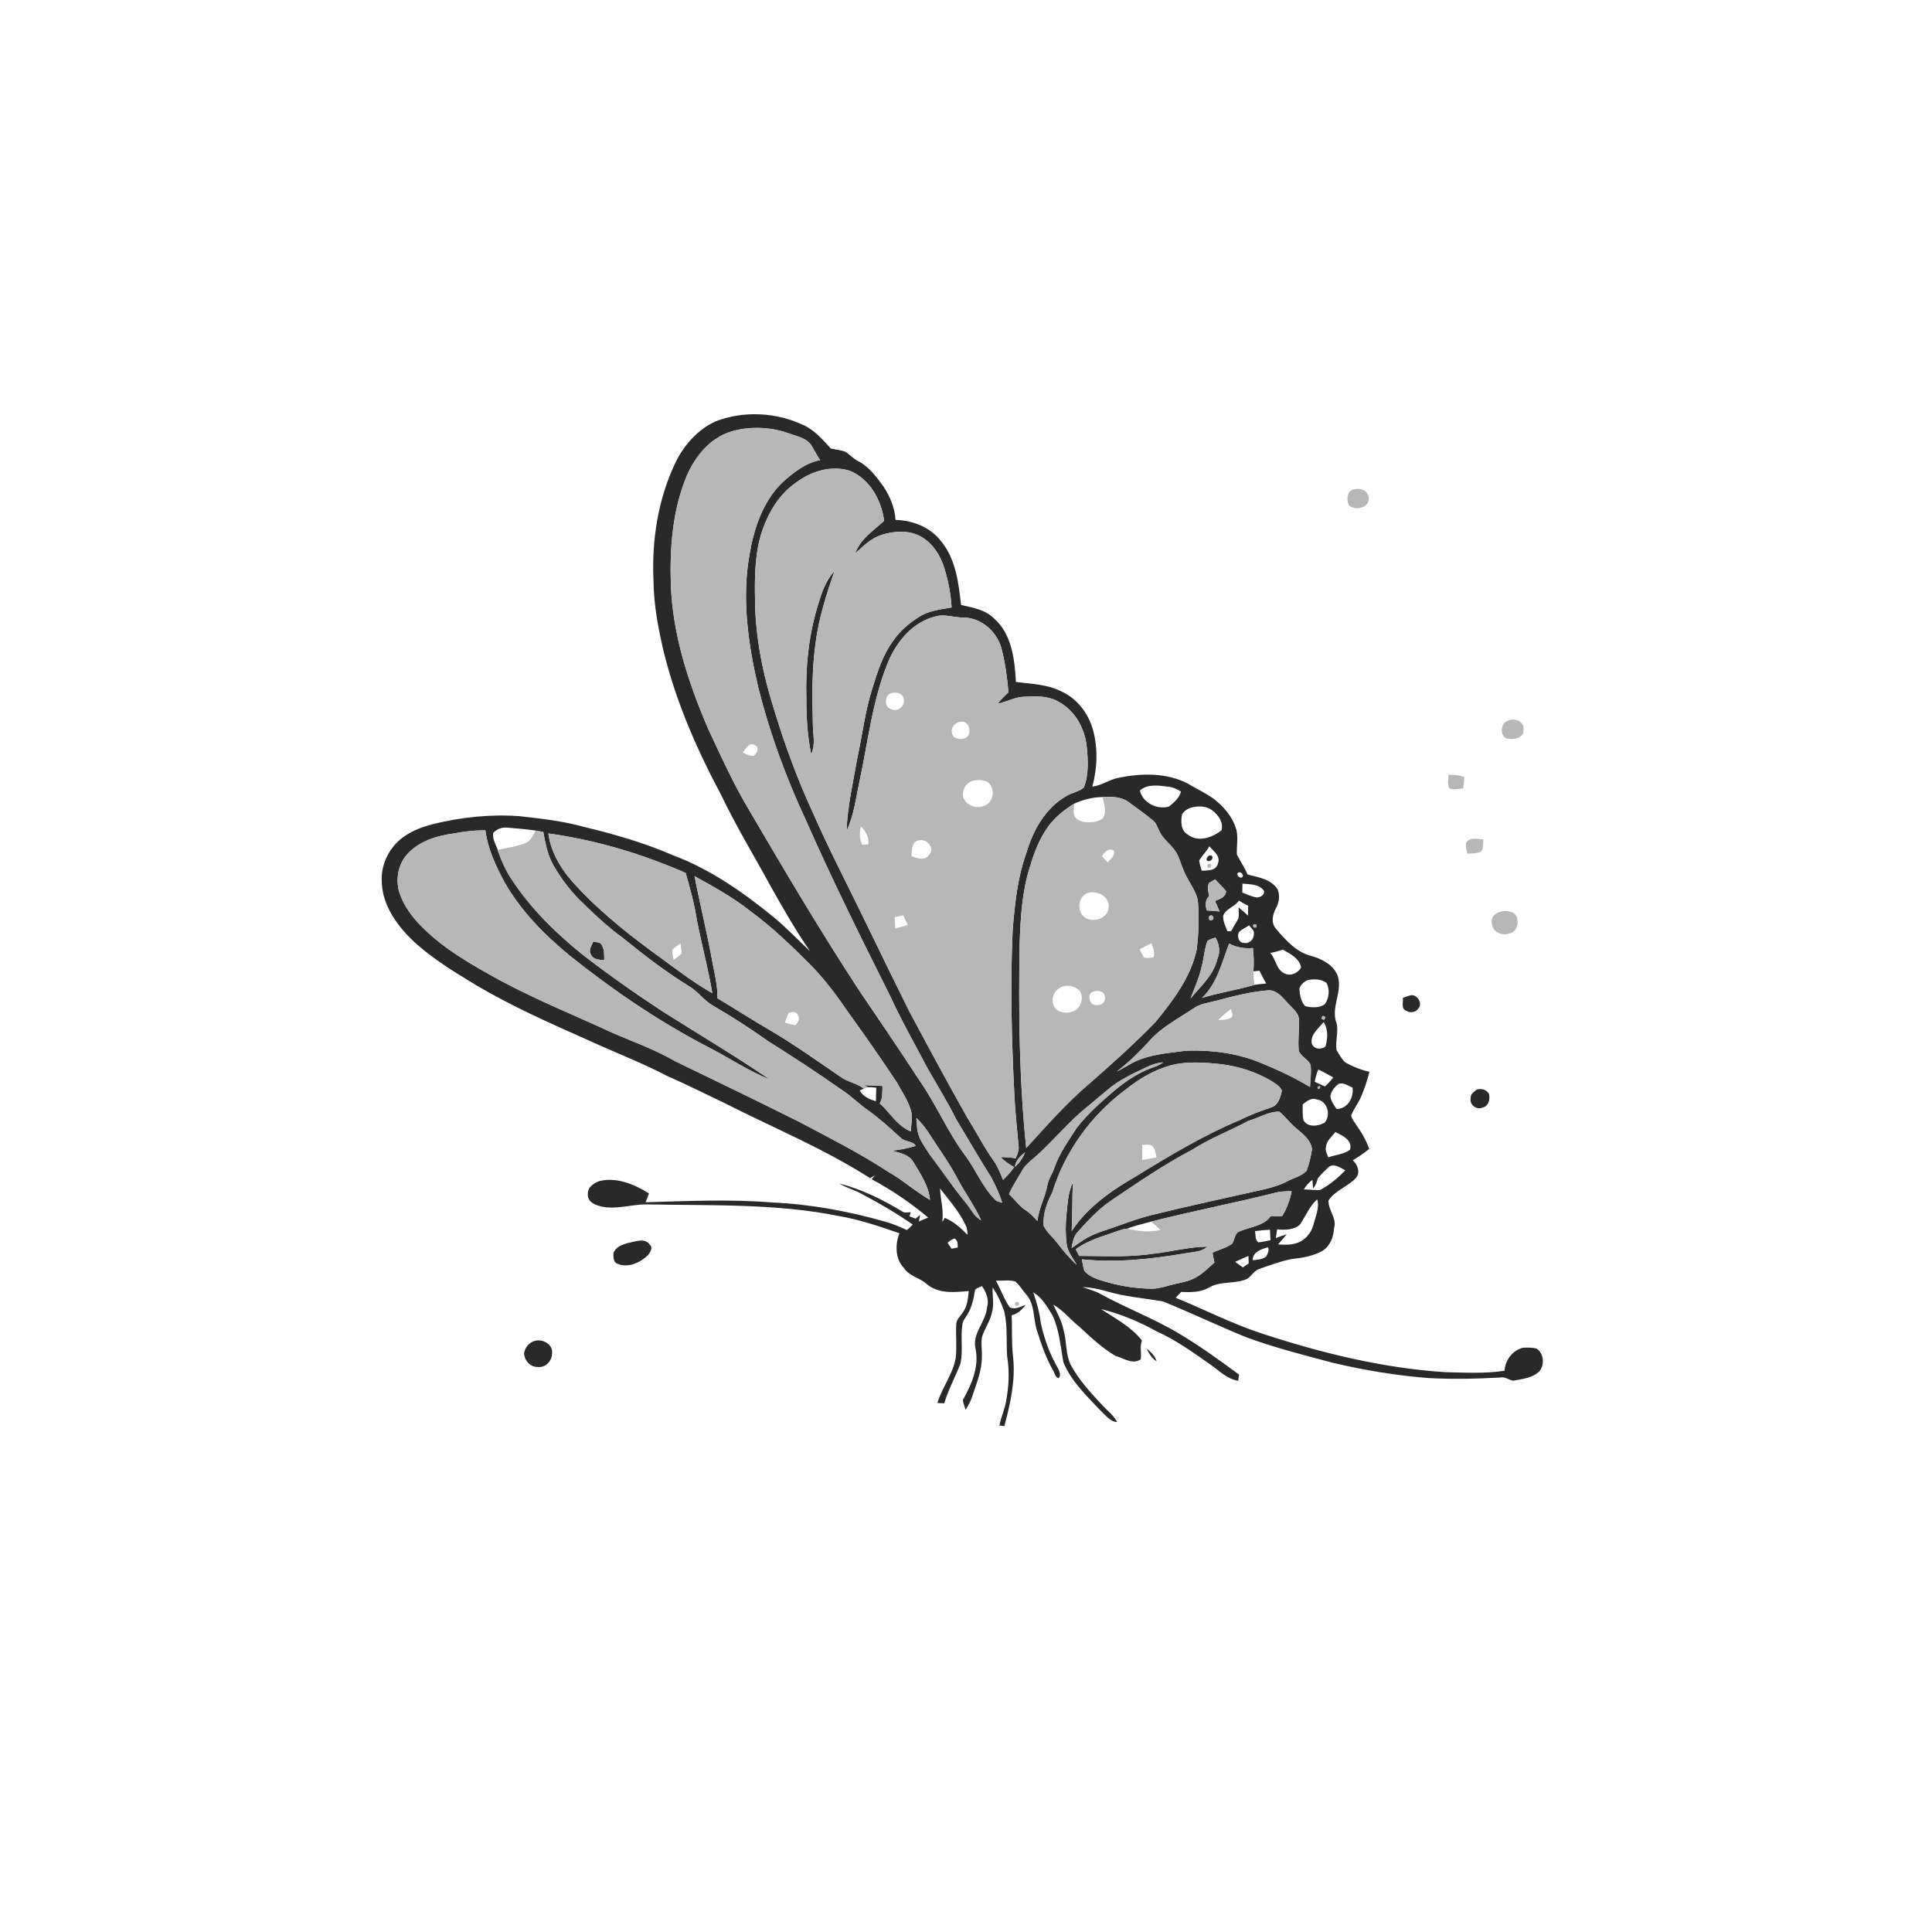 <ns0:svg xmlns:ns0="http://www.w3.org/2000/svg" width="1024pt" height="1024pt" viewBox="0 0 1024 1024" version="1.1">
<ns0:g id="#ffffffff">
<ns0:path fill="#ffffff" opacity="0" d=" M 0.00 0.00 L 1024.00 0.00 L 1024.00 1024.00 L 0.00 1024.00 L 0.00 0.00 M 379.22 223.34 C 369.61 227.81 362.22 236.21 357.75 245.71 C 348.67 265.01 345.36 286.69 346.37 307.89 C 346.51 320.83 348.96 333.60 351.95 346.14 C 358.47 372.30 369.33 397.17 381.99 420.90 C 389.96 437.58 399.57 453.39 408.40 469.62 C 415.00 481.36 421.68 493.06 429.31 504.16 C 423.06 498.27 417.14 492.02 410.53 486.50 C 394.22 473.16 376.69 460.80 356.83 453.35 C 341.70 446.81 325.81 442.16 309.80 438.34 C 298.53 435.20 286.84 433.85 275.24 432.58 C 259.72 431.46 244.06 433.15 228.99 436.92 C 224.07 438.25 219.18 440.01 214.93 442.87 C 206.92 447.99 201.85 457.47 202.34 467.01 C 202.41 477.89 208.48 487.59 215.62 495.36 C 226.11 506.28 239.17 514.15 252.01 521.96 C 271.09 533.29 291.42 542.29 311.67 551.27 C 325.62 557.71 340.01 563.16 353.64 570.29 C 363.75 574.73 373.61 579.68 383.57 584.43 C 409.52 597.61 436.59 608.72 461.17 624.45 C 462.03 623.96 462.88 623.48 463.75 623.00 C 463.31 623.50 462.42 624.49 461.97 624.99 C 472.61 630.73 482.69 637.57 491.96 645.33 C 490.32 646.02 488.68 646.71 487.04 647.39 C 487.24 646.21 487.45 645.04 487.66 643.88 C 486.86 644.54 486.08 645.22 485.31 645.90 C 484.49 645.59 482.86 644.98 482.04 644.68 C 482.25 643.94 482.47 643.22 482.69 642.50 C 481.15 642.53 479.45 643.05 478.11 642.04 C 467.70 635.77 456.65 630.25 444.81 627.28 C 448.85 629.71 453.51 630.85 457.57 633.26 C 466.61 638.04 475.42 643.22 483.80 649.07 C 482.76 650.02 481.73 650.99 480.71 651.98 C 476.85 650.17 472.91 648.51 468.79 647.41 C 449.41 641.91 429.45 638.21 409.30 637.35 C 386.97 635.49 364.53 636.60 342.17 637.22 C 342.82 635.67 343.43 634.11 343.94 632.51 C 336.30 627.78 327.21 623.87 318.06 625.90 C 314.85 626.80 311.31 629.27 311.58 633.02 C 311.25 636.13 314.20 638.15 316.83 638.94 C 325.42 641.78 334.25 638.22 342.96 638.36 C 377.03 639.06 411.48 637.77 445.06 644.61 C 455.91 646.47 466.33 650.09 476.71 653.66 C 474.43 659.59 474.39 667.13 479.04 671.98 C 481.88 676.49 487.57 677.19 491.30 680.67 C 497.48 685.87 506.02 684.92 513.48 684.28 C 513.01 688.10 512.78 692.23 510.42 695.46 C 509.13 697.56 506.83 699.32 506.81 701.99 C 506.53 707.91 507.22 713.86 506.54 719.77 C 505.06 728.36 499.29 735.39 496.86 743.62 C 498.06 743.68 499.27 743.73 500.48 743.77 C 502.67 736.39 506.46 729.65 509.14 722.46 C 510.46 715.75 509.07 708.81 510.07 702.06 C 510.28 700.00 511.75 698.46 512.73 696.75 C 515.15 692.81 516.05 688.22 516.80 683.74 C 517.73 682.60 519.19 682.22 520.49 681.65 C 522.72 684.98 524.42 688.94 523.14 692.99 C 522.50 700.76 515.03 706.86 517.09 714.99 C 518.99 724.51 514.94 733.86 510.37 741.98 C 510.49 743.80 511.24 745.48 511.81 747.21 C 513.12 745.04 514.41 742.84 515.20 740.43 C 517.48 733.45 520.47 726.48 520.40 719.01 C 520.57 715.48 519.81 711.90 520.53 708.42 C 521.95 704.11 524.67 700.32 525.72 695.87 C 527.04 691.48 525.89 686.89 526.11 682.41 C 528.76 686.17 530.60 690.44 532.18 694.74 C 534.17 702.69 533.24 710.97 533.82 719.07 C 535.14 726.98 534.70 735.10 533.19 742.95 C 532.44 747.26 530.49 751.25 529.72 755.57 C 530.37 755.65 531.68 755.80 532.33 755.88 C 535.53 743.89 538.33 731.50 536.93 719.01 C 536.05 711.72 536.57 704.39 536.19 697.09 C 539.40 696.46 541.76 694.04 543.70 691.57 C 540.96 692.56 538.21 694.22 535.24 692.98 C 532.15 688.62 530.44 683.47 527.89 678.80 C 531.24 678.93 534.73 678.26 538.01 679.16 C 540.43 681.00 541.87 683.85 543.93 686.09 C 548.40 691.16 547.62 698.32 549.38 704.43 C 551.68 711.87 554.18 719.30 558.01 726.11 C 559.01 727.51 559.18 729.99 561.03 730.47 C 562.60 729.12 561.47 726.74 560.75 725.22 C 556.46 717.90 553.55 709.82 551.70 701.57 C 551.00 695.88 549.57 690.33 547.61 684.97 C 552.35 687.73 555.02 692.60 557.82 697.12 C 561.54 704.97 562.07 713.78 563.68 722.20 C 567.88 732.25 575.98 739.88 583.33 747.66 C 585.96 750.06 588.29 753.47 592.16 753.74 C 590.35 750.37 587.32 747.98 584.72 745.27 C 578.39 738.50 571.93 731.66 567.53 723.42 C 564.64 717.55 565.47 710.76 563.62 704.60 C 562.64 699.93 560.30 695.74 558.24 691.49 C 563.53 694.44 567.22 699.37 571.94 703.07 C 578.00 708.69 584.09 714.47 591.25 718.67 C 595.43 719.85 600.49 723.42 604.59 720.48 C 605.16 717.15 604.00 713.69 605.24 710.45 C 599.49 703.18 591.13 698.80 583.52 693.83 C 593.93 696.36 603.81 700.54 613.18 705.71 C 623.45 710.34 632.57 716.95 641.74 723.39 C 646.34 726.60 650.44 730.94 656.26 731.85 C 656.40 730.74 656.55 729.65 656.72 728.57 C 646.46 720.96 636.06 713.50 625.10 706.92 C 611.38 698.67 596.29 693.12 582.35 685.31 C 579.61 683.97 576.65 683.27 573.83 682.19 C 578.21 682.33 582.53 683.22 586.73 684.47 C 596.42 687.33 606.56 688.04 616.46 689.80 C 631.19 695.78 645.54 702.67 660.27 708.66 C 675.36 714.26 690.98 718.20 706.51 722.33 C 723.12 726.23 739.99 729.06 757.01 730.39 C 769.75 731.08 782.51 730.82 795.25 730.11 C 797.76 729.57 799.74 731.46 802.08 731.80 C 806.87 730.88 812.21 730.43 815.90 726.84 C 818.81 723.37 818.28 717.24 814.36 714.74 C 812.02 714.23 809.60 714.14 807.23 714.34 C 801.65 715.69 797.78 720.88 797.42 726.53 C 787.03 728.11 776.47 727.52 766.01 727.28 C 732.68 725.13 700.04 717.04 668.40 706.65 C 652.84 701.55 638.28 693.98 623.13 687.86 C 624.11 686.84 625.08 685.79 626.04 684.74 C 630.92 684.94 636.08 685.04 640.50 682.61 C 646.59 678.77 654.30 680.73 660.77 677.95 C 663.33 676.56 664.55 673.41 667.46 672.55 C 673.07 670.61 678.67 668.49 684.50 667.34 C 690.16 666.74 695.96 665.79 700.98 662.96 C 705.01 660.37 706.84 655.66 707.04 651.04 C 708.78 645.76 703.91 641.50 704.13 636.32 C 707.70 630.80 714.71 628.86 718.98 623.99 C 721.01 621.00 719.46 617.20 717.01 614.98 C 720.07 613.20 722.95 611.15 725.73 608.97 C 724.10 604.34 721.61 600.07 718.75 596.10 C 717.80 594.51 716.44 593.03 716.13 591.17 C 717.64 587.55 720.12 584.43 721.61 580.80 C 723.34 576.68 724.77 572.42 725.81 568.08 C 721.32 567.07 716.99 565.34 713.00 563.06 C 711.05 561.25 709.75 558.83 708.42 556.56 C 707.64 551.89 709.53 547.09 708.44 542.43 C 705.17 534.24 711.54 525.92 709.15 517.61 C 707.17 511.61 700.86 508.34 695.17 506.70 C 687.25 504.84 681.62 498.44 676.52 492.55 C 673.51 489.37 674.39 484.76 676.33 481.28 C 678.04 478.36 678.37 474.76 677.27 471.56 C 673.96 466.02 666.96 464.97 661.23 463.50 C 659.68 459.82 657.42 456.52 655.59 453.00 C 655.36 448.75 656.27 444.46 655.42 440.25 C 653.97 434.59 650.43 429.72 646.18 425.82 C 641.38 421.24 635.17 418.76 629.60 415.33 C 618.37 409.49 605.02 409.73 592.92 412.26 C 588.02 413.10 583.94 416.35 578.97 416.91 C 581.61 407.14 581.99 396.69 579.31 386.88 C 576.92 378.13 570.90 370.24 562.54 366.47 C 555.11 362.64 546.56 362.54 538.46 361.42 C 537.79 349.69 536.36 336.26 527.04 327.95 C 522.42 323.19 515.58 322.00 509.38 320.65 C 508.05 308.57 506.43 295.41 498.03 285.95 C 492.35 279.08 483.38 275.79 474.65 275.57 C 474.24 269.16 471.74 263.12 468.22 257.82 C 464.48 252.65 460.49 247.22 454.64 244.30 C 452.28 243.07 450.49 241.08 448.34 239.58 C 445.82 238.43 442.96 238.47 440.33 237.68 C 435.97 233.04 431.77 227.90 425.79 225.29 C 411.41 218.46 394.12 217.61 379.22 223.34 M 718.44 259.28 C 714.02 259.40 713.41 264.58 714.89 267.81 C 718.27 270.84 725.88 269.34 725.41 263.99 C 725.55 260.48 721.49 258.50 718.44 259.28 M 799.32 381.98 C 794.71 383.15 794.81 391.83 800.01 391.60 C 803.11 391.99 807.68 390.95 807.49 386.99 C 808.20 382.62 802.81 380.12 799.32 381.98 M 767.76 410.69 C 767.73 413.07 766.96 415.72 768.25 417.92 C 770.62 418.72 773.14 418.12 775.56 417.87 C 775.75 415.85 775.95 413.83 776.16 411.81 C 773.44 410.95 770.61 410.56 767.76 410.69 M 777.24 446.38 C 776.41 448.36 777.45 450.49 777.73 452.50 C 779.96 452.29 782.31 452.43 784.45 451.62 C 786.76 450.34 785.80 447.14 786.26 444.97 C 783.22 444.67 779.47 443.55 777.24 446.38 M 795.36 483.22 C 792.40 483.86 789.63 486.61 790.82 489.82 C 791.33 494.38 796.60 496.24 800.48 494.65 C 805.40 493.26 805.96 484.17 800.48 483.26 C 798.81 482.80 797.01 482.71 795.36 483.22 M 743.55 528.90 C 743.79 531.19 742.49 534.81 745.39 535.77 C 747.39 536.99 750.29 536.66 751.66 534.63 C 754.17 532.04 751.49 527.31 748.09 527.46 C 746.51 527.73 745.04 528.39 743.55 528.90 M 782.67 577.51 C 781.26 578.70 779.23 579.89 779.50 582.03 C 778.69 585.50 782.68 588.54 785.84 587.01 C 788.91 586.40 789.81 582.79 789.28 580.10 C 788.32 577.55 785.04 576.72 782.67 577.51 M 332.48 658.88 C 329.59 659.75 326.16 661.08 325.14 664.21 C 325.11 666.17 324.99 669.08 327.29 669.81 C 332.90 672.19 339.17 669.29 343.34 665.40 C 344.50 663.83 346.35 661.41 344.40 659.71 C 341.74 655.72 336.26 658.27 332.48 658.88 M 538.17 690.25 C 537.65 691.86 538.22 692.40 539.87 691.86 C 540.37 690.22 539.80 689.69 538.17 690.25 M 283.57 710.67 C 280.48 711.42 278.32 714.11 277.77 717.19 C 277.90 721.00 281.02 724.66 285.01 724.51 C 289.24 725.07 292.79 721.08 292.61 717.02 C 293.03 712.44 287.55 709.54 283.57 710.67 M 607.73 714.80 C 609.04 717.34 610.44 720.06 613.06 721.50 C 612.03 718.74 610.09 716.50 607.73 714.80 Z" />
<ns0:path fill="#ffffff" opacity="0" d=" M 472.45 367.36 C 474.86 366.66 478.50 367.29 478.92 370.25 C 480.10 374.05 475.80 377.66 472.27 375.85 C 468.35 374.78 468.78 368.31 472.45 367.36 Z" />
<ns0:path fill="#ffffff" opacity="0" d=" M 509.15 382.57 C 514.05 381.58 515.64 389.85 511.29 391.31 C 508.83 392.24 505.09 391.58 504.54 388.58 C 503.77 385.67 506.24 382.73 509.15 382.57 Z" />
<ns0:path fill="#ffffff" opacity="0" d=" M 393.58 398.93 C 395.15 397.06 397.10 393.04 400.08 394.95 C 402.72 396.08 401.24 399.30 399.48 400.55 C 397.38 400.83 395.47 399.63 393.58 398.93 Z" />
<ns0:path fill="#ffffff" opacity="0" d=" M 517.34 413.53 C 520.21 413.19 524.00 413.68 525.32 416.67 C 526.86 419.65 526.32 423.56 523.77 425.81 C 519.96 429.25 512.95 427.92 510.76 423.24 C 509.17 418.82 512.58 413.65 517.34 413.53 Z" />
<ns0:path fill="#ffffff" opacity="0" d=" M 604.14 419.00 C 608.32 415.35 614.13 416.31 619.16 416.97 C 621.62 417.19 623.87 418.23 625.96 419.52 C 625.07 422.98 622.19 425.41 619.51 427.54 C 613.11 429.19 605.79 425.62 604.14 419.00 Z" />
<ns0:path fill="#ffffff" opacity="0" d=" M 569.36 425.92 C 574.12 423.84 579.19 422.49 584.41 422.45 C 585.07 425.65 586.24 429.02 585.32 432.28 C 584.29 434.81 581.29 435.52 578.85 435.75 C 575.54 436.01 571.35 435.70 569.50 432.49 C 568.74 430.38 569.25 428.09 569.36 425.92 Z" />
<ns0:path fill="#ffffff" opacity="0" d=" M 631.26 428.10 C 634.95 427.04 639.31 427.08 642.49 429.49 C 645.69 431.89 648.60 435.88 647.41 440.09 C 642.53 443.96 635.08 446.62 629.60 442.37 C 625.74 440.25 625.79 435.33 626.52 431.57 C 627.59 429.88 629.34 428.66 631.26 428.10 Z" />
<ns0:path fill="#ffffff" opacity="0" d=" M 456.31 437.94 C 458.80 440.58 460.77 443.84 460.24 447.61 C 459.41 447.63 457.75 447.68 456.92 447.70 C 455.49 444.60 455.44 441.20 456.31 437.94 Z" />
<ns0:path fill="#ffffff" opacity="0" d=" M 261.39 441.51 C 263.22 439.41 266.13 438.35 268.89 438.66 C 273.88 439.11 278.90 439.42 283.85 440.22 C 282.55 442.65 281.42 445.56 278.70 446.72 C 273.96 448.81 268.74 449.28 263.75 450.47 C 262.86 447.53 260.88 444.70 261.39 441.51 Z" />
<ns0:path fill="#ffffff" opacity="0" d=" M 486.50 445.51 C 490.81 443.83 496.18 449.72 492.24 453.25 C 489.91 456.43 486.08 454.87 483.09 453.81 C 483.46 450.89 482.94 446.61 486.50 445.51 Z" />
<ns0:path fill="#ffffff" opacity="0" d=" M 635.59 456.04 C 637.24 453.44 639.44 451.24 641.00 448.57 C 643.17 451.23 647.00 453.57 645.58 457.55 C 644.74 461.57 640.09 461.36 636.91 461.51 C 636.43 459.70 635.81 457.91 635.59 456.04 M 641.27 453.44 C 639.61 453.44 638.50 456.81 640.88 456.34 C 642.69 456.42 643.59 453.11 641.27 453.44 M 640.17 458.05 C 639.59 459.67 640.13 460.23 641.78 459.72 C 642.34 458.09 641.81 457.54 640.17 458.05 Z" />
<ns0:path fill="#ffffff" opacity="0" d=" M 583.98 453.87 C 585.38 451.68 587.42 449.33 590.29 450.71 C 591.43 453.40 588.55 455.25 587.12 457.09 C 586.07 456.01 585.02 454.94 583.98 453.87 Z" />
<ns0:path fill="#ffffff" opacity="0" d=" M 656.09 462.62 C 657.35 461.63 659.49 463.58 658.47 464.90 C 657.23 465.88 655.07 463.89 656.09 462.62 Z" />
<ns0:path fill="#ffffff" opacity="0" d=" M 658.52 468.32 C 662.42 468.72 667.47 468.51 669.93 472.19 C 670.35 474.44 667.90 475.67 666.01 475.66 C 663.34 475.28 660.94 474.01 658.45 473.08 C 658.49 471.49 658.50 469.90 658.52 468.32 Z" />
<ns0:path fill="#ffffff" opacity="0" d=" M 576.40 473.36 C 581.12 471.62 588.39 475.24 587.59 480.85 C 587.50 486.52 579.91 489.19 575.49 486.55 C 570.57 483.86 571.07 475.29 576.40 473.36 Z" />
<ns0:path fill="#ffffff" opacity="0" d=" M 656.65 477.36 C 658.23 478.35 659.87 479.24 661.55 480.08 C 661.47 481.82 661.49 483.57 661.51 485.32 C 659.88 483.81 658.21 482.33 656.49 480.93 C 656.43 482.87 656.77 484.85 656.38 486.78 C 655.20 489.11 653.72 491.27 652.48 493.57 C 652.00 493.57 651.04 493.57 650.56 493.57 C 649.54 490.92 648.14 488.27 648.30 485.36 C 649.75 481.47 654.48 480.70 656.65 477.36 Z" />
<ns0:path fill="#ffffff" opacity="0" d=" M 474.23 486.07 C 475.71 485.76 477.20 485.45 478.70 485.16 C 479.51 486.85 480.32 488.54 481.13 490.25 C 478.95 490.92 476.76 491.54 474.53 492.01 C 474.42 490.02 474.32 488.05 474.23 486.07 Z" />
<ns0:path fill="#ffffff" opacity="0" d=" M 656.76 493.90 C 658.37 492.51 660.29 491.54 662.10 490.45 C 662.98 491.92 665.00 493.04 664.58 495.01 C 664.69 497.83 662.12 500.44 659.23 499.76 C 656.32 499.66 655.54 496.06 656.76 493.90 Z" />
<ns0:path fill="#ffffff" opacity="0" d=" M 356.29 503.58 C 357.47 502.08 359.17 501.12 360.69 500.01 C 360.91 501.80 361.29 503.60 361.19 505.41 C 359.95 506.69 358.47 507.71 357.08 508.83 C 356.72 507.09 356.23 505.36 356.29 503.58 Z" />
<ns0:path fill="#ffffff" opacity="0" d=" M 604.01 503.13 C 606.07 502.05 608.15 500.99 610.23 499.95 C 611.21 502.28 612.23 504.82 611.38 507.37 C 609.77 507.72 608.12 507.91 606.50 507.61 C 605.51 506.20 604.78 504.65 604.01 503.13 Z" />
<ns0:path fill="#ffffff" opacity="0" d=" M 673.24 505.04 C 675.55 504.79 677.71 503.96 679.94 503.35 C 683.79 505.46 689.01 508.13 689.57 512.94 C 687.88 515.66 684.31 517.49 681.22 516.11 C 676.43 514.33 676.38 508.42 673.24 505.04 Z" />
<ns0:path fill="#ffffff" opacity="0" d=" M 664.35 514.84 C 665.15 514.76 666.73 514.60 667.52 514.52 C 668.75 516.74 669.78 519.09 671.12 521.27 C 669.02 521.46 666.93 521.67 664.87 522.01 C 664.59 519.62 664.30 517.24 664.35 514.84 Z" />
<ns0:path fill="#ffffff" opacity="0" d=" M 693.38 519.41 C 696.58 518.82 700.32 518.89 703.03 520.94 C 704.99 524.42 704.44 528.97 702.24 532.20 C 699.31 534.40 695.10 534.10 691.75 533.26 C 689.45 530.77 688.94 527.26 688.68 524.03 C 689.39 521.85 691.22 520.13 693.38 519.41 Z" />
<ns0:path fill="#ffffff" opacity="0" d=" M 565.27 522.52 C 567.94 522.37 570.87 523.35 572.50 525.55 C 574.72 529.37 572.56 534.93 568.32 536.22 C 564.74 537.46 559.73 536.62 558.33 532.64 C 556.51 527.98 560.32 522.60 565.27 522.52 Z" />
<ns0:path fill="#ffffff" opacity="0" d=" M 579.53 525.52 C 581.80 524.78 585.41 525.28 585.58 528.26 C 586.28 530.97 583.67 533.15 581.09 532.72 C 577.42 533.04 575.69 526.66 579.53 525.52 Z" />
<ns0:path fill="#ffffff" opacity="0" d=" M 645.73 540.69 C 647.76 538.47 650.06 536.52 652.49 534.76 C 652.56 536.24 654.12 538.32 652.44 539.35 C 650.52 540.77 647.96 540.39 645.73 540.69 Z" />
<ns0:path fill="#ffffff" opacity="0" d=" M 418.01 536.92 C 419.73 536.13 422.10 535.98 422.90 538.10 C 424.40 539.89 422.89 542.05 421.51 543.37 C 419.64 543.09 417.82 542.53 416.01 542.01 C 416.62 540.29 417.17 538.54 418.01 536.92 Z" />
<ns0:path fill="#ffffff" opacity="0" d=" M 695.20 552.74 C 694.62 548.12 699.00 545.02 701.53 541.72 C 704.07 545.51 703.76 550.46 702.52 554.67 C 700.18 556.60 695.87 556.04 695.20 552.74 Z" />
<ns0:path fill="#ffffff" opacity="0" d=" M 698.71 566.87 C 701.45 568.07 704.01 569.65 706.65 571.07 C 705.33 572.81 703.84 574.40 702.21 575.84 C 700.40 575.04 698.61 574.22 696.83 573.39 C 697.21 571.15 697.84 568.97 698.71 566.87 Z" />
<ns0:path fill="#ffffff" opacity="0" d=" M 709.49 574.48 C 712.06 573.58 714.56 575.52 716.87 576.44 C 717.62 581.77 714.27 587.73 708.43 587.79 C 707.02 585.69 705.32 583.54 705.12 580.92 C 705.56 578.27 707.41 576.06 709.49 574.48 Z" />
<ns0:path fill="#ffffff" opacity="0" d=" M 460.19 576.28 C 461.60 576.12 463.02 576.41 464.44 576.52 C 464.38 578.91 464.31 581.31 464.23 583.71 C 460.89 582.65 457.37 581.23 455.65 577.95 C 456.20 577.72 457.31 577.28 457.86 577.05 C 458.62 576.77 459.40 576.51 460.19 576.28 Z" />
<ns0:path fill="#ffffff" opacity="0" d=" M 690.44 585.33 C 692.62 583.70 695.03 581.54 697.95 582.76 C 703.56 583.38 705.61 591.13 702.06 595.06 C 698.62 596.99 693.13 597.69 690.86 593.74 C 690.29 590.97 690.45 588.13 690.44 585.33 Z" />
<ns0:path fill="#ffffff" opacity="0" d=" M 702.78 608.01 C 703.02 604.61 705.85 602.50 707.78 600.02 C 711.45 601.80 716.98 604.28 715.55 609.35 C 712.22 611.83 707.84 612.03 704.04 613.41 C 703.45 611.65 702.22 609.93 702.78 608.01 Z" />
<ns0:path fill="#ffffff" opacity="0" d=" M 605.44 606.84 C 606.97 606.85 608.63 606.38 610.09 606.98 C 612.41 608.27 612.39 611.21 612.96 613.48 C 610.45 613.95 607.95 614.41 605.44 614.84 C 605.44 612.17 605.44 609.50 605.44 606.84 Z" />
<ns0:path fill="#ffffff" opacity="0" d=" M 703.91 618.88 C 706.58 616.13 710.37 618.90 713.04 620.29 C 709.12 624.40 704.67 628.02 699.67 630.73 C 696.80 630.89 693.94 630.47 691.08 630.40 C 692.21 628.40 693.78 626.72 695.60 625.32 C 695.69 626.48 695.86 628.80 695.94 629.96 C 697.33 628.41 697.94 626.47 698.48 624.51 C 700.13 622.49 701.99 620.64 703.91 618.88 Z" />
<ns0:path fill="#ffffff" opacity="0" d=" M 498.21 629.90 C 503.31 636.49 509.01 642.78 512.33 650.53 C 512.61 651.82 512.78 653.15 512.84 654.49 C 509.32 650.91 505.54 647.48 500.84 645.52 C 500.38 646.24 499.91 646.95 499.43 647.66 C 500.26 641.71 498.54 635.82 498.21 629.90 Z" />
<ns0:path fill="#ffffff" opacity="0" d=" M 689.02 649.00 C 692.07 644.57 693.99 639.29 698.17 635.70 C 699.42 640.34 697.24 644.73 696.17 649.15 C 694.94 653.61 691.56 657.63 687.03 658.93 C 683.92 659.95 680.60 659.75 677.40 659.57 C 678.90 657.76 680.51 656.05 681.94 654.20 C 680.00 654.76 678.12 655.49 676.24 656.20 C 676.47 654.66 676.69 653.14 676.87 651.61 C 681.00 651.94 685.81 652.02 689.02 649.00 Z" />
<ns0:path fill="#ffffff" opacity="0" d=" M 597.41 651.21 C 601.55 649.59 605.91 648.68 610.19 647.48 C 611.83 648.94 613.47 650.41 615.09 651.90 C 609.22 653.34 603.20 652.56 597.41 651.21 Z" />
<ns0:path fill="#ffffff" opacity="0" d=" M 665.19 652.52 C 667.81 652.17 670.44 651.90 673.09 651.77 C 673.19 653.61 673.29 655.47 673.40 657.33 C 671.23 657.70 669.10 658.31 666.91 658.47 C 665.10 657.01 665.59 654.53 665.19 652.52 Z" />
<ns0:path fill="#ffffff" opacity="0" d=" M 502.23 658.69 C 503.39 657.76 504.53 656.70 506.07 656.47 C 507.70 657.54 507.62 659.51 507.62 661.23 C 506.53 661.43 505.45 661.64 504.37 661.85 C 503.65 660.79 502.93 659.74 502.23 658.69 Z" />
<ns0:path fill="#ffffff" opacity="0" d=" M 663.92 667.93 C 663.90 663.58 668.54 662.04 672.03 661.08 C 672.97 662.70 671.82 664.54 671.07 666.01 C 669.03 667.60 666.37 667.72 663.92 667.93 Z" />
<ns0:path fill="#ffffff" opacity="0" d=" M 654.67 668.80 C 657.00 667.74 659.31 666.64 661.70 665.68 C 661.74 666.99 661.79 668.30 661.84 669.63 C 660.79 670.33 659.76 671.03 658.73 671.74 C 657.35 670.78 656.00 669.80 654.67 668.80 Z" />
</ns0:g>
<ns0:g id="#292929ff">
<ns0:path fill="#292929" opacity="1.00" d=" M 379.22 223.34 C 394.12 217.61 411.41 218.46 425.79 225.29 C 431.77 227.90 435.97 233.04 440.33 237.68 C 442.96 238.47 445.82 238.43 448.34 239.58 C 450.49 241.08 452.28 243.07 454.64 244.30 C 460.49 247.22 464.48 252.65 468.22 257.82 C 471.74 263.12 474.24 269.16 474.65 275.57 C 483.38 275.79 492.35 279.08 498.03 285.95 C 506.43 295.41 508.05 308.57 509.38 320.65 C 515.58 322.00 522.42 323.19 527.04 327.95 C 536.36 336.26 537.79 349.69 538.46 361.42 C 546.56 362.54 555.11 362.64 562.54 366.47 C 570.90 370.24 576.92 378.13 579.31 386.88 C 581.99 396.69 581.61 407.14 578.97 416.91 C 583.94 416.35 588.02 413.10 592.92 412.26 C 605.02 409.73 618.37 409.49 629.60 415.33 C 635.17 418.76 641.38 421.24 646.18 425.82 C 650.43 429.72 653.97 434.59 655.42 440.25 C 656.27 444.46 655.36 448.75 655.59 453.00 C 657.42 456.52 659.68 459.82 661.23 463.50 C 666.96 464.97 673.96 466.02 677.27 471.56 C 678.37 474.76 678.04 478.36 676.33 481.28 C 674.39 484.76 673.51 489.37 676.52 492.55 C 681.62 498.44 687.25 504.84 695.17 506.70 C 700.86 508.34 707.17 511.61 709.15 517.61 C 711.54 525.92 705.17 534.24 708.44 542.43 C 709.53 547.09 707.64 551.89 708.42 556.56 C 709.75 558.83 711.05 561.25 713.00 563.06 C 716.99 565.34 721.32 567.07 725.81 568.08 C 724.77 572.42 723.34 576.68 721.61 580.80 C 720.12 584.43 717.64 587.55 716.13 591.17 C 716.44 593.03 717.80 594.51 718.75 596.10 C 721.61 600.07 724.10 604.34 725.73 608.97 C 722.95 611.15 720.07 613.20 717.01 614.98 C 719.46 617.20 721.01 621.00 718.98 623.99 C 714.71 628.86 707.70 630.80 704.13 636.32 C 703.91 641.50 708.78 645.76 707.04 651.04 C 706.84 655.66 705.01 660.37 700.98 662.96 C 695.96 665.79 690.16 666.74 684.50 667.34 C 678.67 668.49 673.07 670.61 667.46 672.55 C 664.55 673.41 663.33 676.56 660.77 677.95 C 654.30 680.73 646.59 678.77 640.50 682.61 C 636.08 685.04 630.92 684.94 626.04 684.74 C 625.08 685.79 624.11 686.84 623.13 687.86 C 638.28 693.98 652.84 701.55 668.40 706.65 C 700.04 717.04 732.68 725.13 766.01 727.28 C 776.47 727.52 787.03 728.11 797.42 726.53 C 797.78 720.88 801.65 715.69 807.23 714.34 C 809.60 714.14 812.02 714.23 814.36 714.74 C 818.28 717.24 818.81 723.37 815.90 726.84 C 812.21 730.43 806.87 730.88 802.08 731.80 C 799.74 731.46 797.76 729.57 795.25 730.11 C 782.51 730.82 769.75 731.08 757.01 730.39 C 739.99 729.06 723.12 726.23 706.51 722.33 C 690.98 718.20 675.36 714.26 660.27 708.66 C 645.54 702.67 631.19 695.78 616.46 689.80 C 606.56 688.04 596.42 687.33 586.73 684.47 C 582.53 683.22 578.21 682.33 573.83 682.19 C 576.65 683.27 579.61 683.97 582.35 685.31 C 596.29 693.12 611.38 698.67 625.10 706.92 C 636.06 713.50 646.46 720.96 656.72 728.57 C 656.55 729.65 656.40 730.74 656.26 731.85 C 650.44 730.94 646.34 726.60 641.74 723.39 C 632.57 716.95 623.45 710.34 613.18 705.71 C 603.81 700.54 593.93 696.36 583.52 693.83 C 591.13 698.80 599.49 703.18 605.24 710.45 C 604.00 713.69 605.16 717.15 604.59 720.48 C 600.49 723.42 595.43 719.85 591.25 718.67 C 584.09 714.47 578.00 708.69 571.94 703.07 C 567.22 699.37 563.53 694.44 558.24 691.49 C 560.30 695.74 562.64 699.93 563.62 704.60 C 565.47 710.76 564.64 717.55 567.53 723.42 C 571.93 731.66 578.39 738.50 584.72 745.27 C 587.32 747.98 590.35 750.37 592.16 753.74 C 588.29 753.47 585.96 750.06 583.33 747.66 C 575.98 739.88 567.88 732.25 563.68 722.20 C 562.07 713.78 561.54 704.97 557.82 697.12 C 555.02 692.60 552.35 687.73 547.61 684.97 C 549.57 690.33 551.00 695.88 551.70 701.57 C 553.55 709.82 556.46 717.90 560.75 725.22 C 561.47 726.74 562.60 729.12 561.03 730.47 C 559.18 729.99 559.01 727.51 558.01 726.11 C 554.18 719.30 551.68 711.87 549.38 704.43 C 547.62 698.32 548.40 691.16 543.93 686.09 C 541.87 683.85 540.43 681.00 538.01 679.16 C 534.73 678.26 531.24 678.93 527.89 678.80 C 530.44 683.47 532.15 688.62 535.24 692.98 C 538.21 694.22 540.96 692.56 543.70 691.57 C 541.76 694.04 539.40 696.46 536.19 697.09 C 536.57 704.39 536.05 711.72 536.93 719.01 C 538.33 731.50 535.53 743.89 532.33 755.88 C 531.68 755.80 530.37 755.65 529.72 755.57 C 530.49 751.25 532.44 747.26 533.19 742.95 C 534.70 735.10 535.14 726.98 533.82 719.07 C 533.24 710.97 534.17 702.69 532.18 694.74 C 530.60 690.44 528.76 686.17 526.11 682.41 C 525.89 686.89 527.04 691.48 525.72 695.87 C 524.67 700.32 521.95 704.11 520.53 708.42 C 519.81 711.90 520.57 715.48 520.40 719.01 C 520.47 726.48 517.48 733.45 515.20 740.43 C 514.41 742.84 513.12 745.04 511.81 747.21 C 511.24 745.48 510.49 743.80 510.37 741.98 C 514.94 733.86 518.99 724.51 517.09 714.99 C 515.03 706.86 522.50 700.76 523.14 692.99 C 524.42 688.94 522.72 684.98 520.49 681.65 C 519.19 682.22 517.73 682.60 516.80 683.74 C 516.05 688.22 515.15 692.81 512.73 696.75 C 511.75 698.46 510.28 700.00 510.07 702.06 C 509.07 708.81 510.46 715.75 509.14 722.46 C 506.46 729.65 502.67 736.39 500.48 743.77 C 499.27 743.73 498.06 743.68 496.86 743.62 C 499.29 735.39 505.06 728.36 506.54 719.77 C 507.22 713.86 506.53 707.91 506.81 701.99 C 506.83 699.32 509.13 697.56 510.42 695.46 C 512.78 692.23 513.01 688.10 513.48 684.28 C 506.02 684.92 497.48 685.87 491.30 680.67 C 487.57 677.19 481.88 676.49 479.04 671.98 C 474.39 667.13 474.43 659.59 476.71 653.66 C 466.33 650.09 455.91 646.47 445.06 644.61 C 411.48 637.77 377.03 639.06 342.96 638.36 C 334.25 638.22 325.42 641.78 316.83 638.94 C 314.20 638.15 311.25 636.13 311.58 633.02 C 311.31 629.27 314.85 626.80 318.06 625.90 C 327.21 623.87 336.30 627.78 343.94 632.51 C 343.43 634.11 342.82 635.67 342.17 637.22 C 364.53 636.60 386.97 635.49 409.30 637.35 C 429.45 638.21 449.41 641.91 468.79 647.41 C 472.91 648.51 476.85 650.17 480.71 651.98 C 481.73 650.99 482.76 650.02 483.80 649.07 C 475.42 643.22 466.61 638.04 457.57 633.26 C 453.51 630.85 448.85 629.71 444.81 627.28 C 456.65 630.25 467.70 635.77 478.11 642.04 C 479.45 643.05 481.15 642.53 482.69 642.50 C 482.47 643.22 482.25 643.94 482.04 644.68 C 482.86 644.98 484.49 645.59 485.31 645.90 C 486.08 645.22 486.86 644.54 487.66 643.88 C 487.45 645.04 487.24 646.21 487.04 647.39 C 488.68 646.71 490.32 646.02 491.96 645.33 C 482.69 637.57 472.61 630.73 461.97 624.99 C 462.42 624.49 463.31 623.50 463.75 623.00 C 462.88 623.48 462.03 623.96 461.17 624.45 C 436.59 608.72 409.52 597.61 383.57 584.43 C 373.61 579.68 363.75 574.73 353.64 570.29 C 340.01 563.16 325.62 557.71 311.67 551.27 C 291.42 542.29 271.09 533.29 252.01 521.96 C 239.17 514.15 226.11 506.28 215.62 495.36 C 208.48 487.59 202.41 477.89 202.34 467.01 C 201.85 457.47 206.92 447.99 214.93 442.87 C 219.18 440.01 224.07 438.25 228.99 436.92 C 244.06 433.15 259.72 431.46 275.24 432.58 C 286.84 433.85 298.53 435.20 309.80 438.34 C 325.81 442.16 341.70 446.81 356.83 453.35 C 376.69 460.80 394.22 473.16 410.53 486.50 C 417.14 492.02 423.06 498.27 429.31 504.16 C 421.68 493.06 415.00 481.36 408.40 469.62 C 399.57 453.39 389.96 437.58 381.99 420.90 C 369.33 397.17 358.47 372.30 351.95 346.14 C 348.96 333.60 346.51 320.83 346.37 307.89 C 345.36 286.69 348.67 265.01 357.75 245.71 C 362.22 236.21 369.61 227.81 379.22 223.34 M 387.68 228.66 C 376.50 232.00 368.61 241.67 364.07 252.01 C 356.41 270.25 354.94 290.40 355.56 309.97 C 356.55 336.59 364.97 362.29 375.47 386.56 C 382.31 401.15 388.94 415.89 397.27 429.72 C 416.11 461.96 435.19 494.09 455.64 525.35 C 466.17 540.84 476.72 556.34 486.94 572.05 C 496.04 584.96 502.10 599.74 511.57 612.41 C 517.19 619.90 520.58 628.96 527.27 635.67 C 528.22 636.91 529.85 636.92 531.18 637.52 C 529.83 632.92 527.74 628.58 525.56 624.34 C 519.11 614.16 513.13 603.70 506.89 593.40 C 502.15 583.91 496.54 574.90 491.31 565.68 C 484.88 553.37 477.96 541.30 472.17 528.67 C 456.67 497.63 441.15 466.58 427.18 434.81 C 416.65 412.29 408.07 388.84 401.97 364.73 C 396.58 341.66 393.05 317.56 397.24 293.99 C 399.61 280.08 404.31 265.74 414.70 255.70 C 420.44 250.45 426.87 245.42 434.69 243.86 C 432.93 241.33 431.58 238.57 430.00 235.95 C 427.67 232.54 423.43 231.47 419.72 230.27 C 409.61 226.36 398.12 225.63 387.68 228.66 M 421.88 255.83 C 412.27 262.41 406.41 273.08 403.14 284.02 C 400.02 295.06 399.98 306.62 400.18 318.00 C 400.34 337.95 404.43 357.67 410.45 376.63 C 416.04 394.94 422.62 412.96 430.67 430.34 C 438.97 449.34 448.55 467.73 457.61 486.37 C 465.64 502.99 473.78 519.55 481.96 536.09 C 492.04 554.92 502.14 573.73 512.65 592.32 C 517.57 600.11 521.71 608.41 527.12 615.89 C 529.07 618.81 530.26 622.14 531.65 625.35 C 533.83 623.29 535.83 621.05 537.54 618.59 C 534.93 617.13 532.39 615.50 530.38 613.28 C 533.03 613.23 535.67 613.51 538.29 613.93 C 539.33 611.77 540.23 609.46 539.84 607.02 C 539.07 598.20 538.04 589.39 537.64 580.54 C 536.17 551.32 535.40 522.04 536.74 492.81 C 537.87 479.03 539.30 465.08 544.03 451.99 C 547.50 440.13 554.03 428.41 564.98 422.02 C 567.97 420.17 571.77 419.71 574.44 417.42 C 577.12 410.63 576.69 403.09 576.01 395.96 C 575.09 386.27 569.84 376.59 561.05 371.94 C 555.60 368.70 549.01 368.99 542.91 369.28 C 537.94 369.42 533.54 371.98 528.76 373.01 C 530.47 370.81 532.45 368.85 534.49 366.96 C 533.88 359.24 532.76 351.52 530.90 344.00 C 528.60 335.01 520.45 327.61 511.00 327.31 C 505.87 327.50 500.79 325.20 495.73 326.77 C 483.88 329.64 475.27 339.95 470.75 350.83 C 462.37 371.06 460.14 393.04 455.52 414.28 C 453.64 423.09 452.61 432.22 448.68 440.44 C 449.19 427.26 452.19 414.37 454.47 401.42 C 457.13 389.17 458.56 376.62 462.42 364.66 C 465.15 355.90 467.96 346.92 473.50 339.48 C 477.03 334.40 481.82 330.32 487.01 327.02 C 492.16 323.65 498.44 323.00 504.36 321.98 C 504.01 314.96 502.61 308.03 500.57 301.32 C 498.49 294.37 494.24 287.73 487.75 284.19 C 481.51 280.91 474.00 281.43 467.45 283.43 C 461.80 285.21 457.50 289.41 453.28 293.34 C 455.93 285.70 462.92 281.28 468.60 276.07 C 467.21 265.13 460.99 253.81 450.40 249.52 C 440.62 246.42 429.83 249.80 421.88 255.83 M 604.14 419.00 C 605.79 425.62 613.11 429.19 619.51 427.54 C 622.19 425.41 625.07 422.98 625.96 419.52 C 623.87 418.23 621.62 417.19 619.16 416.97 C 614.13 416.31 608.32 415.35 604.14 419.00 M 569.36 425.92 C 564.26 429.13 559.38 432.89 555.79 437.79 C 551.16 444.17 548.17 451.56 546.00 459.10 C 541.69 472.28 540.93 486.27 540.44 500.02 C 539.80 536.19 540.20 572.46 543.91 608.48 C 554.68 596.75 565.18 584.66 577.37 574.35 C 589.43 563.79 601.42 553.08 612.56 541.55 C 621.78 530.24 631.03 518.08 634.22 503.53 C 635.29 495.40 635.54 487.15 635.01 478.97 C 634.83 473.69 631.35 469.48 629.08 464.96 C 626.91 461.17 625.89 456.89 624.04 452.96 C 621.71 448.09 616.53 445.31 614.40 440.31 C 613.40 438.43 612.81 436.20 611.07 434.85 C 606.87 431.35 602.40 428.18 597.97 424.98 C 594.04 422.16 589.02 422.21 584.41 422.45 C 579.19 422.49 574.12 423.84 569.36 425.92 M 631.26 428.10 C 629.34 428.66 627.59 429.88 626.52 431.57 C 625.79 435.33 625.74 440.25 629.60 442.37 C 635.08 446.62 642.53 443.96 647.41 440.09 C 648.60 435.88 645.69 431.89 642.49 429.49 C 639.31 427.08 634.95 427.04 631.26 428.10 M 261.39 441.51 C 260.88 444.70 262.86 447.53 263.75 450.47 C 265.56 455.62 267.67 460.72 270.68 465.31 C 280.84 481.08 294.35 494.38 308.92 506.08 C 322.74 516.74 337.02 526.81 351.63 536.35 C 370.46 548.24 389.63 559.63 408.05 572.16 C 396.48 567.57 386.16 560.47 375.10 554.85 C 349.01 541.30 324.63 524.64 301.70 506.29 C 288.40 495.28 275.97 482.72 267.41 467.60 C 262.77 458.98 258.53 449.92 257.27 440.11 C 251.72 440.03 246.20 440.63 240.76 441.72 C 232.11 442.84 223.12 445.46 216.78 451.76 C 211.15 457.19 209.38 465.87 211.74 473.23 C 214.10 480.41 218.85 486.57 224.19 491.81 C 236.24 503.71 251.19 512.01 265.92 520.09 C 284.77 530.14 304.58 538.14 323.94 547.11 C 335.20 552.06 346.91 556.11 357.56 562.32 C 379.56 572.99 401.59 583.57 423.44 594.53 C 439.45 603.02 455.69 611.15 470.85 621.13 C 478.61 625.48 485.19 631.56 492.92 635.97 C 492.22 628.45 487.85 622.18 484.09 615.88 C 481.76 611.88 476.94 611.07 472.87 609.90 C 477.09 609.32 481.34 608.70 485.39 607.30 C 483.48 604.46 479.40 605.39 477.20 602.89 C 471.74 597.96 466.33 592.95 460.34 588.67 C 455.63 585.42 451.58 581.33 446.84 578.13 C 433.85 569.01 420.58 560.28 407.13 551.85 C 397.68 545.13 387.92 538.85 377.90 533.01 C 373.08 530.33 369.99 525.50 365.24 522.74 C 352.83 515.11 341.29 506.18 329.99 497.02 C 322.70 491.73 316.04 485.65 309.64 479.33 C 303.01 473.18 297.43 465.94 293.02 458.06 C 290.12 452.78 289.05 446.79 287.95 440.95 C 286.58 440.70 285.22 440.45 283.85 440.22 C 278.90 439.42 273.88 439.11 268.89 438.66 C 266.13 438.35 263.22 439.41 261.39 441.51 M 290.63 441.75 C 292.10 452.72 298.41 462.23 305.90 470.08 C 319.49 484.66 335.30 496.96 351.44 508.58 C 359.89 514.85 368.36 521.17 377.52 526.39 C 375.40 513.33 371.83 500.58 369.36 487.60 C 368.04 479.14 365.76 470.90 363.42 462.68 C 340.22 452.53 315.73 445.20 290.63 441.75 M 635.59 456.04 C 635.81 457.91 636.43 459.70 636.91 461.51 C 640.09 461.36 644.74 461.57 645.58 457.55 C 647.00 453.57 643.17 451.23 641.00 448.57 C 639.44 451.24 637.24 453.44 635.59 456.04 M 656.09 462.62 C 655.07 463.89 657.23 465.88 658.47 464.90 C 659.49 463.58 657.35 461.63 656.09 462.62 M 368.13 464.40 C 371.09 479.74 374.90 494.91 377.66 510.29 C 378.87 516.51 380.39 522.73 380.28 529.11 C 389.16 534.41 397.83 540.04 406.77 545.25 C 420.11 552.97 432.65 561.96 445.37 570.65 C 449.17 573.52 454.17 574.03 457.86 577.05 C 457.31 577.28 456.20 577.72 455.65 577.95 C 457.37 581.23 460.89 582.65 464.23 583.71 C 464.31 581.31 464.38 578.91 464.44 576.52 C 463.02 576.41 461.60 576.12 460.19 576.28 C 459.64 576.01 458.54 575.46 457.99 575.18 C 461.23 575.28 464.47 575.37 467.71 575.57 C 467.70 578.71 467.84 581.98 466.30 584.84 C 471.80 589.75 475.58 596.81 482.72 599.66 C 482.92 596.85 483.35 594.05 483.32 591.24 C 482.48 584.71 478.32 579.35 475.35 573.67 C 467.12 561.32 458.67 549.12 449.96 537.10 C 444.07 528.46 437.84 520.00 430.61 512.43 C 420.13 501.86 409.39 491.48 397.37 482.66 C 388.31 475.53 378.20 469.93 368.13 464.40 M 640.72 468.07 C 639.87 470.30 640.37 472.68 640.88 474.92 C 638.68 477.03 638.83 479.84 639.61 482.56 C 641.87 482.70 644.14 482.86 646.41 483.08 C 645.64 481.20 644.82 479.35 644.00 477.51 C 646.49 476.55 649.71 475.50 649.86 472.31 C 648.04 470.13 645.93 468.21 644.06 466.09 C 642.91 466.70 641.80 467.36 640.72 468.07 M 658.52 468.32 C 658.50 469.90 658.49 471.49 658.45 473.08 C 660.94 474.01 663.34 475.28 666.01 475.66 C 667.90 475.67 670.35 474.44 669.93 472.19 C 667.47 468.51 662.42 468.72 658.52 468.32 M 656.65 477.36 C 654.48 480.70 649.75 481.47 648.30 485.36 C 648.14 488.27 649.54 490.92 650.56 493.57 C 651.04 493.57 652.00 493.57 652.48 493.57 C 653.72 491.27 655.20 489.11 656.38 486.78 C 656.77 484.85 656.43 482.87 656.49 480.93 C 658.21 482.33 659.88 483.81 661.51 485.32 C 661.49 483.57 661.47 481.82 661.55 480.08 C 659.87 479.24 658.23 478.35 656.65 477.36 M 641.19 485.43 C 639.75 486.27 641.18 488.66 642.56 487.54 C 644.01 486.69 642.55 484.34 641.19 485.43 M 664.33 490.04 C 663.95 491.45 664.45 491.92 665.85 491.46 C 666.22 490.04 665.71 489.56 664.33 490.04 M 656.76 493.90 C 655.54 496.06 656.32 499.66 659.23 499.76 C 662.12 500.44 664.69 497.83 664.58 495.01 C 665.00 493.04 662.98 491.92 662.10 490.45 C 660.29 491.54 658.37 492.51 656.76 493.90 M 639.90 498.90 C 638.35 503.11 638.17 507.67 636.97 511.98 C 635.74 517.98 633.13 523.55 630.99 529.25 C 636.37 522.73 643.27 516.79 645.25 508.21 C 646.89 504.47 646.28 500.34 644.21 496.92 C 642.77 497.56 641.01 497.71 639.90 498.90 M 637.03 528.92 C 646.18 526.11 655.70 524.70 664.87 522.01 C 666.93 521.67 669.02 521.46 671.12 521.27 C 669.78 519.09 668.75 516.74 667.52 514.52 C 666.73 514.60 665.15 514.76 664.35 514.84 C 664.59 510.71 664.58 506.58 664.08 502.47 C 659.70 502.89 655.37 502.19 651.47 500.12 C 647.57 510.09 645.19 521.32 637.03 528.92 M 673.24 505.04 C 676.38 508.42 676.43 514.33 681.22 516.11 C 684.31 517.49 687.88 515.66 689.57 512.94 C 689.01 508.13 683.79 505.46 679.94 503.35 C 677.71 503.96 675.55 504.79 673.24 505.04 M 693.38 519.41 C 691.22 520.13 689.39 521.85 688.68 524.03 C 688.94 527.26 689.45 530.77 691.75 533.26 C 695.10 534.10 699.31 534.40 702.24 532.20 C 704.44 528.97 704.99 524.42 703.03 520.94 C 700.32 518.89 696.58 518.82 693.38 519.41 M 644.39 530.46 C 640.35 531.53 635.99 532.00 632.51 534.52 C 624.60 539.84 615.88 544.27 609.44 551.47 C 604.04 557.42 598.26 563.05 591.89 567.98 C 594.76 566.56 597.48 564.86 600.27 563.30 C 609.15 558.74 619.28 558.15 629.01 556.87 C 642.43 556.46 656.13 558.22 668.58 563.47 C 677.43 567.08 686.11 571.18 694.31 576.12 C 694.54 572.22 695.12 568.30 694.65 564.41 C 693.32 561.35 689.40 560.02 688.35 556.78 C 687.85 551.23 688.69 545.67 688.48 540.12 C 688.01 536.22 684.32 533.86 681.97 531.04 C 679.36 528.10 676.35 524.60 672.00 524.90 C 662.62 525.66 653.47 528.09 644.39 530.46 M 701.08 538.49 C 700.16 539.67 700.41 540.33 701.82 540.48 C 702.71 539.28 702.46 538.62 701.08 538.49 M 695.20 552.74 C 695.87 556.04 700.18 556.60 702.52 554.67 C 703.76 550.46 704.07 545.51 701.53 541.72 C 699.00 545.02 694.62 548.12 695.20 552.74 M 607.67 565.64 C 600.39 569.07 592.96 572.50 586.82 577.80 C 582.13 581.79 577.36 585.68 572.66 589.66 C 564.90 596.56 558.12 604.46 550.53 611.53 C 547.81 614.12 544.57 616.25 542.38 619.35 C 539.85 623.88 536.83 628.14 534.80 632.94 C 538.01 635.86 540.45 639.65 544.26 641.86 C 546.39 643.32 548.08 645.31 549.88 647.15 C 550.52 640.47 554.02 634.58 555.16 628.02 C 555.78 624.74 557.85 622.00 558.89 618.86 C 561.53 611.16 566.39 604.52 570.73 597.72 C 576.55 590.28 583.67 583.93 590.87 577.85 C 597.25 572.52 604.40 567.92 612.33 565.28 C 613.85 564.78 615.24 563.97 616.56 563.07 C 613.44 563.28 610.46 564.29 607.67 565.64 M 620.62 564.61 C 611.74 567.04 603.71 571.85 596.55 577.56 C 578.33 591.06 564.43 610.37 557.72 632.05 C 554.91 637.48 552.61 643.50 553.18 649.72 C 554.88 653.19 557.96 655.67 560.28 658.69 C 563.49 662.83 566.85 666.89 570.73 670.44 C 568.84 666.96 566.02 663.83 565.41 659.80 C 564.71 654.57 564.70 649.27 565.23 644.03 C 565.80 638.15 566.11 632.07 568.63 626.63 C 568.27 635.24 568.44 643.87 568.02 652.49 C 576.41 639.70 589.26 630.86 602.29 623.34 C 620.13 612.38 638.16 601.54 657.54 593.48 C 662.72 590.80 668.23 588.87 673.73 586.96 C 677.48 585.89 678.72 581.44 679.42 578.05 C 678.18 575.27 675.16 573.84 672.71 572.27 C 663.55 567.11 653.16 564.30 642.70 563.61 C 635.35 562.97 627.83 562.81 620.62 564.61 M 698.71 566.87 C 697.84 568.97 697.21 571.15 696.83 573.39 C 698.61 574.22 700.40 575.04 702.21 575.84 C 703.84 574.40 705.33 572.81 706.65 571.07 C 704.01 569.65 701.45 568.07 698.71 566.87 M 709.49 574.48 C 707.41 576.06 705.56 578.27 705.12 580.92 C 705.32 583.54 707.02 585.69 708.43 587.79 C 714.27 587.73 717.62 581.77 716.87 576.44 C 714.56 575.52 712.06 573.58 709.49 574.48 M 698.38 576.04 C 698.48 579.36 701.38 574.49 698.38 576.04 M 690.44 585.33 C 690.45 588.13 690.29 590.97 690.86 593.74 C 693.13 597.69 698.62 596.99 702.06 595.06 C 705.61 591.13 703.56 583.38 697.95 582.76 C 695.03 581.54 692.62 583.70 690.44 585.33 M 661.97 593.95 C 651.94 599.32 641.22 603.40 631.60 609.55 C 616.79 617.31 603.02 626.84 589.16 636.15 C 582.07 640.96 576.24 647.28 570.61 653.65 C 568.92 655.93 568.44 658.80 567.94 661.53 C 570.87 659.63 573.59 657.39 576.70 655.78 C 581.27 653.33 586.28 651.93 591.16 650.23 C 597.13 648.13 603.07 645.88 609.21 644.28 C 629.24 639.32 649.41 635.00 669.54 630.47 C 673.85 629.40 678.22 628.31 682.15 626.16 C 685.63 624.37 689.71 623.41 692.53 620.55 C 693.91 616.87 694.76 612.97 695.40 609.11 C 694.80 604.15 690.51 601.02 687.00 598.00 C 683.73 595.35 681.32 591.80 678.01 589.21 C 672.28 589.12 667.35 592.50 661.97 593.95 M 485.69 592.48 C 485.93 596.41 486.02 600.55 487.92 604.12 C 489.41 606.86 491.09 609.51 492.87 612.08 C 499.25 620.39 505.02 629.17 511.70 637.26 C 514.49 640.41 516.17 644.77 520.05 646.80 C 516.52 639.03 511.37 632.13 507.41 624.57 C 502.92 615.99 497.15 608.20 491.96 600.05 C 490.15 597.31 488.01 594.80 485.69 592.48 M 702.78 608.01 C 702.22 609.93 703.45 611.65 704.04 613.41 C 707.84 612.03 712.22 611.83 715.55 609.35 C 716.98 604.28 711.45 601.80 707.78 600.02 C 705.85 602.50 703.02 604.61 702.78 608.01 M 537.96 618.38 C 540.44 616.39 542.11 613.64 543.34 610.76 C 540.83 612.69 538.30 615.02 537.96 618.38 M 703.91 618.88 C 701.99 620.64 700.13 622.49 698.48 624.51 C 697.94 626.47 697.33 628.41 695.94 629.96 C 695.86 628.80 695.69 626.48 695.60 625.32 C 693.78 626.72 692.21 628.40 691.08 630.40 C 693.94 630.47 696.80 630.89 699.67 630.73 C 704.67 628.02 709.12 624.40 713.04 620.29 C 710.37 618.90 706.58 616.13 703.91 618.88 M 498.21 629.90 C 498.54 635.82 500.26 641.71 499.43 647.66 C 499.91 646.95 500.38 646.24 500.84 645.52 C 505.54 647.48 509.32 650.91 512.84 654.49 C 512.78 653.15 512.61 651.82 512.33 650.53 C 509.01 642.78 503.31 636.49 498.21 629.90 M 674.59 632.51 C 653.21 637.86 631.54 642.02 610.19 647.48 C 605.91 648.68 601.55 649.59 597.41 651.21 C 595.98 651.26 594.61 651.72 593.28 652.16 C 585.38 655.01 577.04 657.10 570.15 662.12 C 570.76 663.29 571.39 664.46 572.01 665.65 C 584.96 665.66 598.00 666.49 610.87 664.54 C 620.57 663.52 630.10 660.83 639.89 660.76 C 636.74 663.71 632.24 663.50 628.28 664.29 C 610.19 667.34 591.74 669.39 573.40 667.46 C 573.78 669.45 574.06 671.50 574.67 673.46 C 576.41 675.78 579.21 677.04 581.86 678.07 C 591.26 681.19 601.13 683.04 611.05 683.05 C 615.01 682.87 618.74 681.46 622.57 680.59 C 626.21 679.73 629.99 679.13 633.32 677.32 C 637.31 675.36 640.31 671.99 643.68 669.19 C 643.29 667.44 642.94 665.69 642.64 663.95 C 646.10 662.30 650.00 661.48 653.10 659.15 C 654.53 656.92 654.36 653.20 657.44 652.49 C 662.95 650.16 669.90 649.73 673.61 644.50 C 675.57 644.42 677.54 644.94 679.51 644.62 C 682.03 640.60 683.71 636.05 684.58 631.38 C 681.21 631.32 677.83 631.54 674.59 632.51 M 689.02 649.00 C 685.81 652.02 681.00 651.94 676.87 651.61 C 676.69 653.14 676.47 654.66 676.24 656.20 C 678.12 655.49 680.00 654.76 681.94 654.20 C 680.51 656.05 678.90 657.76 677.40 659.57 C 680.60 659.75 683.92 659.95 687.03 658.93 C 691.56 657.63 694.94 653.61 696.17 649.15 C 697.24 644.73 699.42 640.34 698.17 635.70 C 693.99 639.29 692.07 644.57 689.02 649.00 M 665.19 652.52 C 665.59 654.53 665.10 657.01 666.91 658.47 C 669.10 658.31 671.23 657.70 673.40 657.33 C 673.29 655.47 673.19 653.61 673.09 651.77 C 670.44 651.90 667.81 652.17 665.19 652.52 M 502.23 658.69 C 502.93 659.74 503.65 660.79 504.37 661.85 C 505.45 661.64 506.53 661.43 507.62 661.23 C 507.62 659.51 507.70 657.54 506.07 656.47 C 504.53 656.70 503.39 657.76 502.23 658.69 M 663.92 667.93 C 666.37 667.72 669.03 667.60 671.07 666.01 C 671.82 664.54 672.97 662.70 672.03 661.08 C 668.54 662.04 663.90 663.58 663.92 667.93 M 654.67 668.80 C 656.00 669.80 657.35 670.78 658.73 671.74 C 659.76 671.03 660.79 670.33 661.84 669.63 C 661.79 668.30 661.74 666.99 661.70 665.68 C 659.31 666.64 657.00 667.74 654.67 668.80 Z" />
<ns0:path fill="#292929" opacity="1.00" d=" M 433.10 322.12 C 435.14 315.27 437.26 308.12 442.24 302.75 C 437.96 315.20 433.90 327.84 432.26 340.96 C 430.22 355.21 430.54 369.64 430.83 383.99 C 430.83 389.21 432.40 394.78 429.95 399.69 C 427.88 389.93 427.37 379.94 427.39 369.99 C 426.89 353.87 428.53 337.62 433.10 322.12 Z" />
<ns0:path fill="#292929" opacity="1.00" d=" M 641.27 453.44 C 643.59 453.11 642.69 456.42 640.88 456.34 C 638.50 456.81 639.61 453.44 641.27 453.44 Z" />
<ns0:path fill="#292929" opacity="1.00" d=" M 314.43 499.03 C 315.98 499.51 318.18 499.16 318.99 500.91 C 320.39 503.32 320.23 506.22 320.25 508.91 C 317.69 508.63 314.26 508.74 313.19 505.82 C 311.67 503.54 313.71 501.19 314.43 499.03 Z" />
<ns0:path fill="#292929" opacity="1.00" d=" M 743.55 528.90 C 745.04 528.39 746.51 527.73 748.09 527.46 C 751.49 527.31 754.17 532.04 751.66 534.63 C 750.29 536.66 747.39 536.99 745.39 535.77 C 742.49 534.81 743.79 531.19 743.55 528.90 Z" />
<ns0:path fill="#292929" opacity="1.00" d=" M 782.67 577.51 C 785.04 576.72 788.32 577.55 789.28 580.10 C 789.81 582.79 788.91 586.40 785.84 587.01 C 782.68 588.54 778.69 585.50 779.50 582.03 C 779.23 579.89 781.26 578.70 782.67 577.51 Z" />
<ns0:path fill="#292929" opacity="1.00" d=" M 332.48 658.88 C 336.26 658.27 341.74 655.72 344.40 659.71 C 346.35 661.41 344.50 663.83 343.34 665.40 C 339.17 669.29 332.90 672.19 327.29 669.81 C 324.99 669.08 325.11 666.17 325.14 664.21 C 326.16 661.08 329.59 659.75 332.48 658.88 Z" />
<ns0:path fill="#292929" opacity="1.00" d=" M 283.57 710.67 C 287.55 709.54 293.03 712.44 292.61 717.02 C 292.79 721.08 289.24 725.07 285.01 724.51 C 281.02 724.66 277.90 721.00 277.77 717.19 C 278.32 714.11 280.48 711.42 283.57 710.67 Z" />
<ns0:path fill="#292929" opacity="1.00" d=" M 607.73 714.80 C 610.09 716.50 612.03 718.74 613.06 721.50 C 610.44 720.06 609.04 717.34 607.73 714.80 Z" />
</ns0:g>
<ns0:g id="#b7b7b7ff">
<ns0:path fill="#b7b7b7" opacity="1.00" d=" M 387.68 228.66 C 398.12 225.63 409.61 226.36 419.72 230.27 C 423.43 231.47 427.67 232.54 430.00 235.95 C 431.58 238.57 432.93 241.33 434.69 243.86 C 426.87 245.42 420.44 250.45 414.70 255.70 C 404.31 265.74 399.61 280.08 397.24 293.99 C 393.05 317.56 396.58 341.66 401.97 364.73 C 408.07 388.84 416.65 412.29 427.18 434.81 C 441.15 466.58 456.67 497.63 472.17 528.67 C 477.96 541.30 484.88 553.37 491.31 565.68 C 496.54 574.90 502.15 583.91 506.89 593.40 C 513.13 603.70 519.11 614.16 525.56 624.34 C 527.74 628.58 529.83 632.92 531.18 637.52 C 529.85 636.92 528.22 636.91 527.27 635.67 C 520.58 628.96 517.19 619.90 511.57 612.41 C 502.10 599.74 496.04 584.96 486.94 572.05 C 476.72 556.34 466.17 540.84 455.64 525.35 C 435.19 494.09 416.11 461.96 397.27 429.72 C 388.94 415.89 382.31 401.15 375.47 386.56 C 364.97 362.29 356.55 336.59 355.56 309.97 C 354.94 290.40 356.41 270.25 364.07 252.01 C 368.61 241.67 376.50 232.00 387.68 228.66 M 393.58 398.93 C 395.47 399.63 397.38 400.83 399.48 400.55 C 401.24 399.30 402.72 396.08 400.08 394.95 C 397.10 393.04 395.15 397.06 393.58 398.93 Z" />
<ns0:path fill="#b7b7b7" opacity="1.00" d=" M 421.88 255.83 C 429.83 249.80 440.62 246.42 450.40 249.52 C 460.99 253.81 467.21 265.13 468.60 276.07 C 462.92 281.28 455.93 285.70 453.28 293.34 C 457.50 289.41 461.80 285.21 467.45 283.43 C 474.00 281.43 481.51 280.91 487.75 284.19 C 494.24 287.73 498.49 294.37 500.57 301.32 C 502.61 308.03 504.01 314.96 504.36 321.98 C 498.44 323.00 492.16 323.65 487.01 327.02 C 481.82 330.32 477.03 334.40 473.50 339.48 C 467.96 346.92 465.15 355.90 462.42 364.66 C 458.56 376.62 457.13 389.17 454.47 401.42 C 452.19 414.37 449.19 427.26 448.68 440.44 C 452.61 432.22 453.64 423.09 455.52 414.28 C 460.14 393.04 462.37 371.06 470.75 350.83 C 475.27 339.95 483.88 329.64 495.73 326.77 C 500.79 325.20 505.87 327.50 511.00 327.31 C 520.45 327.61 528.60 335.01 530.90 344.00 C 532.76 351.52 533.88 359.24 534.49 366.96 C 532.45 368.85 530.47 370.81 528.76 373.01 C 533.54 371.98 537.94 369.42 542.91 369.28 C 549.01 368.99 555.60 368.70 561.05 371.94 C 569.84 376.59 575.09 386.27 576.01 395.96 C 576.69 403.09 577.12 410.63 574.44 417.42 C 571.77 419.71 567.97 420.17 564.98 422.02 C 554.03 428.41 547.50 440.13 544.03 451.99 C 539.30 465.08 537.87 479.03 536.74 492.81 C 535.40 522.04 536.17 551.32 537.64 580.54 C 538.04 589.39 539.07 598.20 539.84 607.02 C 540.23 609.46 539.33 611.77 538.29 613.93 C 535.67 613.51 533.03 613.23 530.38 613.28 C 532.39 615.50 534.93 617.13 537.54 618.59 C 535.83 621.05 533.83 623.29 531.65 625.35 C 530.26 622.14 529.07 618.81 527.12 615.89 C 521.71 608.41 517.57 600.11 512.65 592.32 C 502.14 573.73 492.04 554.92 481.96 536.09 C 473.78 519.55 465.64 502.99 457.61 486.37 C 448.55 467.73 438.97 449.34 430.67 430.34 C 422.62 412.96 416.04 394.94 410.45 376.63 C 404.43 357.67 400.34 337.95 400.18 318.00 C 399.98 306.62 400.02 295.06 403.14 284.02 C 406.41 273.08 412.27 262.41 421.88 255.83 M 433.10 322.12 C 428.53 337.62 426.89 353.87 427.39 369.99 C 427.37 379.94 427.88 389.93 429.95 399.69 C 432.40 394.78 430.83 389.21 430.83 383.99 C 430.54 369.64 430.22 355.21 432.26 340.96 C 433.90 327.84 437.96 315.20 442.24 302.75 C 437.26 308.12 435.14 315.27 433.10 322.12 M 472.45 367.36 C 468.78 368.31 468.35 374.78 472.27 375.85 C 475.80 377.66 480.10 374.05 478.92 370.25 C 478.50 367.29 474.86 366.66 472.45 367.36 M 509.15 382.57 C 506.24 382.73 503.77 385.67 504.54 388.58 C 505.09 391.58 508.83 392.24 511.29 391.31 C 515.64 389.85 514.05 381.58 509.15 382.57 M 517.34 413.53 C 512.58 413.65 509.17 418.82 510.76 423.24 C 512.95 427.92 519.96 429.25 523.77 425.81 C 526.32 423.56 526.86 419.65 525.32 416.67 C 524.00 413.68 520.21 413.19 517.34 413.53 M 456.31 437.94 C 455.44 441.20 455.49 444.60 456.92 447.70 C 457.75 447.68 459.41 447.63 460.24 447.61 C 460.77 443.84 458.80 440.58 456.31 437.94 M 486.50 445.51 C 482.94 446.61 483.46 450.89 483.09 453.81 C 486.08 454.87 489.91 456.43 492.24 453.25 C 496.18 449.72 490.81 443.83 486.50 445.51 M 474.23 486.07 C 474.32 488.05 474.42 490.02 474.53 492.01 C 476.76 491.54 478.95 490.92 481.13 490.25 C 480.32 488.54 479.51 486.85 478.70 485.16 C 477.20 485.45 475.71 485.76 474.23 486.07 Z" />
<ns0:path fill="#b7b7b7" opacity="1.00" d=" M 718.44 259.28 C 721.49 258.50 725.55 260.48 725.41 263.99 C 725.88 269.34 718.27 270.84 714.89 267.81 C 713.41 264.58 714.02 259.40 718.44 259.28 Z" />
<ns0:path fill="#b7b7b7" opacity="1.00" d=" M 799.32 381.98 C 802.81 380.12 808.20 382.62 807.49 386.99 C 807.68 390.95 803.11 391.99 800.01 391.60 C 794.81 391.83 794.71 383.15 799.32 381.98 Z" />
<ns0:path fill="#b7b7b7" opacity="1.00" d=" M 767.76 410.69 C 770.61 410.56 773.44 410.95 776.16 411.81 C 775.95 413.83 775.75 415.85 775.56 417.87 C 773.14 418.12 770.62 418.72 768.25 417.92 C 766.96 415.72 767.73 413.07 767.76 410.69 Z" />
<ns0:path fill="#b7b7b7" opacity="1.00" d=" M 584.41 422.45 C 589.02 422.21 594.04 422.16 597.97 424.98 C 602.40 428.18 606.87 431.35 611.07 434.85 C 612.81 436.20 613.40 438.43 614.40 440.31 C 616.53 445.31 621.71 448.09 624.04 452.96 C 625.89 456.89 626.91 461.17 629.08 464.96 C 631.35 469.48 634.83 473.69 635.01 478.97 C 635.54 487.15 635.29 495.40 634.22 503.53 C 631.03 518.08 621.78 530.24 612.56 541.55 C 601.42 553.08 589.43 563.79 577.37 574.35 C 565.18 584.66 554.68 596.75 543.91 608.48 C 540.20 572.46 539.80 536.19 540.44 500.02 C 540.93 486.27 541.69 472.28 546.00 459.10 C 548.17 451.56 551.16 444.17 555.79 437.79 C 559.38 432.89 564.26 429.13 569.36 425.92 C 569.25 428.09 568.74 430.38 569.50 432.49 C 571.35 435.70 575.54 436.01 578.85 435.75 C 581.29 435.52 584.29 434.81 585.32 432.28 C 586.24 429.02 585.07 425.65 584.41 422.45 M 583.98 453.87 C 585.02 454.94 586.07 456.01 587.12 457.09 C 588.55 455.25 591.43 453.40 590.29 450.71 C 587.42 449.33 585.38 451.68 583.98 453.87 M 576.40 473.36 C 571.07 475.29 570.57 483.86 575.49 486.55 C 579.91 489.19 587.50 486.52 587.59 480.85 C 588.39 475.24 581.12 471.62 576.40 473.36 M 604.01 503.13 C 604.78 504.65 605.51 506.20 606.50 507.61 C 608.12 507.91 609.77 507.72 611.38 507.37 C 612.23 504.82 611.21 502.28 610.23 499.95 C 608.15 500.99 606.07 502.05 604.01 503.13 M 565.27 522.52 C 560.32 522.60 556.51 527.98 558.33 532.64 C 559.73 536.62 564.74 537.46 568.32 536.22 C 572.56 534.93 574.72 529.37 572.50 525.55 C 570.87 523.35 567.94 522.37 565.27 522.52 M 579.53 525.52 C 575.69 526.66 577.42 533.04 581.09 532.72 C 583.67 533.15 586.28 530.97 585.58 528.26 C 585.41 525.28 581.80 524.78 579.53 525.52 Z" />
<ns0:path fill="#b7b7b7" opacity="1.00" d=" M 240.76 441.72 C 246.20 440.63 251.72 440.03 257.27 440.11 C 258.53 449.92 262.77 458.98 267.41 467.60 C 275.97 482.72 288.40 495.28 301.70 506.29 C 324.63 524.64 349.01 541.30 375.10 554.85 C 386.16 560.47 396.48 567.57 408.05 572.16 C 389.63 559.63 370.46 548.24 351.63 536.35 C 337.02 526.81 322.74 516.74 308.92 506.08 C 294.35 494.38 280.84 481.08 270.68 465.31 C 267.67 460.72 265.56 455.62 263.75 450.47 C 268.74 449.28 273.96 448.81 278.70 446.72 C 281.42 445.56 282.55 442.65 283.85 440.22 C 285.22 440.45 286.58 440.70 287.95 440.95 C 289.05 446.79 290.12 452.78 293.02 458.06 C 297.43 465.94 303.01 473.18 309.64 479.33 C 316.04 485.65 322.70 491.73 329.99 497.02 C 341.29 506.18 352.83 515.11 365.24 522.74 C 369.99 525.50 373.08 530.33 377.90 533.01 C 387.92 538.85 397.68 545.13 407.13 551.85 C 420.58 560.28 433.85 569.01 446.84 578.13 C 451.58 581.33 455.63 585.42 460.34 588.67 C 466.33 592.95 471.74 597.96 477.20 602.89 C 479.40 605.39 483.48 604.46 485.39 607.30 C 481.34 608.70 477.09 609.32 472.87 609.90 C 476.94 611.07 481.76 611.88 484.09 615.88 C 487.85 622.18 492.22 628.45 492.92 635.97 C 485.19 631.56 478.61 625.48 470.85 621.13 C 455.69 611.15 439.45 603.02 423.44 594.53 C 401.59 583.57 379.56 572.99 357.56 562.32 C 346.91 556.11 335.20 552.06 323.94 547.11 C 304.58 538.14 284.77 530.14 265.92 520.09 C 251.19 512.01 236.24 503.71 224.19 491.81 C 218.85 486.57 214.10 480.41 211.74 473.23 C 209.38 465.87 211.15 457.19 216.78 451.76 C 223.12 445.46 232.11 442.84 240.76 441.72 M 314.43 499.03 C 313.71 501.19 311.67 503.54 313.19 505.82 C 314.26 508.74 317.69 508.63 320.25 508.91 C 320.23 506.22 320.39 503.32 318.99 500.91 C 318.18 499.16 315.98 499.51 314.43 499.03 Z" />
<ns0:path fill="#b7b7b7" opacity="1.00" d=" M 290.63 441.75 C 315.73 445.20 340.22 452.53 363.42 462.68 C 365.76 470.90 368.04 479.14 369.36 487.60 C 371.83 500.58 375.40 513.33 377.52 526.39 C 368.36 521.17 359.89 514.85 351.44 508.58 C 335.30 496.96 319.49 484.66 305.90 470.08 C 298.41 462.23 292.10 452.72 290.63 441.75 M 356.29 503.58 C 356.23 505.36 356.72 507.09 357.08 508.83 C 358.47 507.71 359.95 506.69 361.19 505.41 C 361.29 503.60 360.91 501.80 360.69 500.01 C 359.17 501.12 357.47 502.08 356.29 503.58 Z" />
<ns0:path fill="#b7b7b7" opacity="1.00" d=" M 777.24 446.38 C 779.47 443.55 783.22 444.67 786.26 444.97 C 785.80 447.14 786.76 450.34 784.45 451.62 C 782.31 452.43 779.96 452.29 777.73 452.50 C 777.45 450.49 776.41 448.36 777.24 446.38 Z" />
<ns0:path fill="#b7b7b7" opacity="1.00" d=" M 640.17 458.05 C 641.81 457.54 642.34 458.09 641.78 459.72 C 640.13 460.23 639.59 459.67 640.17 458.05 Z" />
<ns0:path fill="#b7b7b7" opacity="1.00" d=" M 368.13 464.40 C 378.20 469.93 388.31 475.53 397.37 482.66 C 409.39 491.48 420.13 501.86 430.61 512.43 C 437.84 520.00 444.07 528.46 449.96 537.10 C 458.67 549.12 467.12 561.32 475.35 573.67 C 478.32 579.35 482.48 584.71 483.32 591.24 C 483.35 594.05 482.92 596.85 482.72 599.66 C 475.58 596.81 471.80 589.75 466.30 584.84 C 467.84 581.98 467.70 578.71 467.71 575.57 C 464.47 575.37 461.23 575.28 457.99 575.18 C 458.54 575.46 459.64 576.01 460.19 576.28 C 459.40 576.51 458.62 576.77 457.86 577.05 C 454.17 574.03 449.17 573.52 445.37 570.65 C 432.65 561.96 420.11 552.97 406.77 545.25 C 397.83 540.04 389.16 534.41 380.28 529.11 C 380.39 522.73 378.87 516.51 377.66 510.29 C 374.90 494.91 371.09 479.74 368.13 464.40 M 418.01 536.92 C 417.17 538.54 416.62 540.29 416.01 542.01 C 417.82 542.53 419.64 543.09 421.51 543.37 C 422.89 542.05 424.40 539.89 422.90 538.10 C 422.10 535.98 419.73 536.13 418.01 536.92 Z" />
<ns0:path fill="#b7b7b7" opacity="1.00" d=" M 640.72 468.07 C 641.80 467.36 642.91 466.70 644.06 466.09 C 645.93 468.21 648.04 470.13 649.86 472.31 C 649.71 475.50 646.49 476.55 644.00 477.51 C 644.82 479.35 645.64 481.20 646.41 483.08 C 644.14 482.86 641.87 482.70 639.61 482.56 C 638.83 479.84 638.68 477.03 640.88 474.92 C 640.37 472.68 639.87 470.30 640.72 468.07 Z" />
<ns0:path fill="#b7b7b7" opacity="1.00" d=" M 795.36 483.22 C 797.01 482.71 798.81 482.80 800.48 483.26 C 805.96 484.17 805.40 493.26 800.48 494.65 C 796.60 496.24 791.33 494.38 790.82 489.82 C 789.63 486.61 792.40 483.86 795.36 483.22 Z" />
<ns0:path fill="#b7b7b7" opacity="1.00" d=" M 641.19 485.43 C 642.55 484.34 644.01 486.69 642.56 487.54 C 641.18 488.66 639.75 486.27 641.19 485.43 Z" />
<ns0:path fill="#b7b7b7" opacity="1.00" d=" M 664.33 490.04 C 665.71 489.56 666.22 490.04 665.85 491.46 C 664.45 491.92 663.95 491.45 664.33 490.04 Z" />
<ns0:path fill="#b7b7b7" opacity="1.00" d=" M 639.90 498.90 C 641.01 497.71 642.77 497.56 644.21 496.92 C 646.28 500.34 646.89 504.47 645.25 508.21 C 643.27 516.79 636.37 522.73 630.99 529.25 C 633.13 523.55 635.74 517.98 636.97 511.98 C 638.17 507.67 638.35 503.11 639.90 498.90 Z" />
<ns0:path fill="#b7b7b7" opacity="1.00" d=" M 637.03 528.92 C 645.19 521.32 647.57 510.09 651.47 500.12 C 655.37 502.19 659.70 502.89 664.08 502.47 C 664.58 506.58 664.59 510.71 664.35 514.84 C 664.30 517.24 664.59 519.62 664.87 522.01 C 655.70 524.70 646.18 526.11 637.03 528.92 Z" />
<ns0:path fill="#b7b7b7" opacity="1.00" d=" M 644.39 530.46 C 653.47 528.09 662.62 525.66 672.00 524.90 C 676.35 524.60 679.36 528.10 681.97 531.04 C 684.32 533.86 688.01 536.22 688.48 540.12 C 688.69 545.67 687.85 551.23 688.35 556.78 C 689.40 560.02 693.32 561.35 694.65 564.41 C 695.12 568.30 694.54 572.22 694.31 576.12 C 686.11 571.18 677.43 567.08 668.58 563.47 C 656.13 558.22 642.43 556.46 629.01 556.87 C 619.28 558.15 609.15 558.74 600.27 563.30 C 597.48 564.86 594.76 566.56 591.89 567.98 C 598.26 563.05 604.04 557.42 609.44 551.47 C 615.88 544.27 624.60 539.84 632.51 534.52 C 635.99 532.00 640.35 531.53 644.39 530.46 M 645.73 540.69 C 647.96 540.39 650.52 540.77 652.44 539.35 C 654.12 538.32 652.56 536.24 652.49 534.76 C 650.06 536.52 647.76 538.47 645.73 540.69 Z" />
<ns0:path fill="#b7b7b7" opacity="1.00" d=" M 701.08 538.49 C 702.46 538.62 702.71 539.28 701.82 540.48 C 700.41 540.33 700.16 539.67 701.08 538.49 Z" />
<ns0:path fill="#b7b7b7" opacity="1.00" d=" M 607.67 565.64 C 610.46 564.29 613.44 563.28 616.56 563.07 C 615.24 563.97 613.85 564.78 612.33 565.28 C 604.40 567.92 597.25 572.52 590.87 577.85 C 583.67 583.93 576.55 590.28 570.73 597.72 C 566.39 604.52 561.53 611.16 558.89 618.86 C 557.85 622.00 555.78 624.74 555.16 628.02 C 554.02 634.58 550.52 640.47 549.88 647.15 C 548.08 645.31 546.39 643.32 544.26 641.86 C 540.45 639.65 538.01 635.86 534.80 632.94 C 536.83 628.14 539.85 623.88 542.38 619.35 C 544.57 616.25 547.81 614.12 550.53 611.53 C 558.12 604.46 564.90 596.56 572.66 589.66 C 577.36 585.68 582.13 581.79 586.82 577.80 C 592.96 572.50 600.39 569.07 607.67 565.64 Z" />
<ns0:path fill="#b7b7b7" opacity="1.00" d=" M 620.62 564.61 C 627.83 562.81 635.35 562.97 642.70 563.61 C 653.16 564.30 663.55 567.11 672.71 572.27 C 675.16 573.84 678.18 575.27 679.42 578.05 C 678.72 581.44 677.48 585.89 673.73 586.96 C 668.23 588.87 662.72 590.80 657.54 593.48 C 638.16 601.54 620.13 612.38 602.29 623.34 C 589.26 630.86 576.41 639.70 568.02 652.49 C 568.44 643.87 568.27 635.24 568.63 626.63 C 566.11 632.07 565.80 638.15 565.23 644.03 C 564.70 649.27 564.71 654.57 565.41 659.80 C 566.02 663.83 568.84 666.96 570.73 670.44 C 566.85 666.89 563.49 662.83 560.28 658.69 C 557.96 655.67 554.88 653.19 553.18 649.72 C 552.61 643.50 554.91 637.48 557.72 632.05 C 564.43 610.37 578.33 591.06 596.55 577.56 C 603.71 571.85 611.74 567.04 620.62 564.61 M 605.44 606.84 C 605.44 609.50 605.44 612.17 605.44 614.84 C 607.95 614.41 610.45 613.95 612.96 613.48 C 612.39 611.21 612.41 608.27 610.09 606.98 C 608.63 606.38 606.97 606.85 605.44 606.84 Z" />
<ns0:path fill="#b7b7b7" opacity="1.00" d=" M 698.38 576.04 C 701.38 574.49 698.48 579.36 698.38 576.04 Z" />
<ns0:path fill="#b7b7b7" opacity="1.00" d=" M 661.97 593.95 C 667.35 592.50 672.28 589.12 678.01 589.21 C 681.32 591.80 683.73 595.35 687.00 598.00 C 690.51 601.02 694.80 604.15 695.40 609.11 C 694.76 612.97 693.91 616.87 692.53 620.55 C 689.71 623.41 685.63 624.37 682.15 626.16 C 678.22 628.31 673.85 629.40 669.54 630.47 C 649.41 635.00 629.24 639.32 609.21 644.28 C 603.07 645.88 597.13 648.13 591.16 650.23 C 586.28 651.93 581.27 653.33 576.70 655.78 C 573.59 657.39 570.87 659.63 567.94 661.53 C 568.44 658.80 568.92 655.93 570.61 653.65 C 576.24 647.28 582.07 640.96 589.16 636.15 C 603.02 626.84 616.79 617.31 631.60 609.55 C 641.22 603.40 651.94 599.32 661.97 593.95 Z" />
<ns0:path fill="#b7b7b7" opacity="1.00" d=" M 485.69 592.48 C 488.01 594.80 490.15 597.31 491.96 600.05 C 497.15 608.20 502.92 615.99 507.41 624.57 C 511.37 632.13 516.52 639.03 520.05 646.80 C 516.17 644.77 514.49 640.41 511.70 637.26 C 505.02 629.17 499.25 620.39 492.87 612.08 C 491.09 609.51 489.41 606.86 487.92 604.12 C 486.02 600.55 485.93 596.41 485.69 592.48 Z" />
<ns0:path fill="#b7b7b7" opacity="1.00" d=" M 537.96 618.38 C 538.30 615.02 540.83 612.69 543.34 610.76 C 542.11 613.64 540.44 616.39 537.96 618.38 Z" />
<ns0:path fill="#b7b7b7" opacity="1.00" d=" M 674.59 632.51 C 677.83 631.54 681.21 631.32 684.58 631.38 C 683.71 636.05 682.03 640.60 679.51 644.62 C 677.54 644.94 675.57 644.42 673.61 644.50 C 669.90 649.73 662.95 650.16 657.44 652.49 C 654.36 653.20 654.53 656.92 653.10 659.15 C 650.00 661.48 646.10 662.30 642.64 663.95 C 642.94 665.69 643.29 667.44 643.68 669.19 C 640.31 671.99 637.31 675.36 633.32 677.32 C 629.99 679.13 626.21 679.73 622.57 680.59 C 618.74 681.46 615.01 682.87 611.05 683.05 C 601.13 683.04 591.26 681.19 581.86 678.07 C 579.21 677.04 576.41 675.78 574.67 673.46 C 574.06 671.50 573.78 669.45 573.40 667.46 C 591.74 669.39 610.19 667.34 628.28 664.29 C 632.24 663.50 636.74 663.71 639.89 660.76 C 630.10 660.83 620.57 663.52 610.87 664.54 C 598.00 666.49 584.96 665.66 572.01 665.65 C 571.39 664.46 570.76 663.29 570.15 662.12 C 577.04 657.10 585.38 655.01 593.28 652.16 C 594.61 651.72 595.98 651.26 597.41 651.21 C 603.20 652.56 609.22 653.34 615.09 651.90 C 613.47 650.41 611.83 648.94 610.19 647.48 C 631.54 642.02 653.21 637.86 674.59 632.51 Z" />
<ns0:path fill="#b7b7b7" opacity="1.00" d=" M 538.17 690.25 C 539.80 689.69 540.37 690.22 539.87 691.86 C 538.22 692.40 537.65 691.86 538.17 690.25 Z" />
</ns0:g>
</ns0:svg>